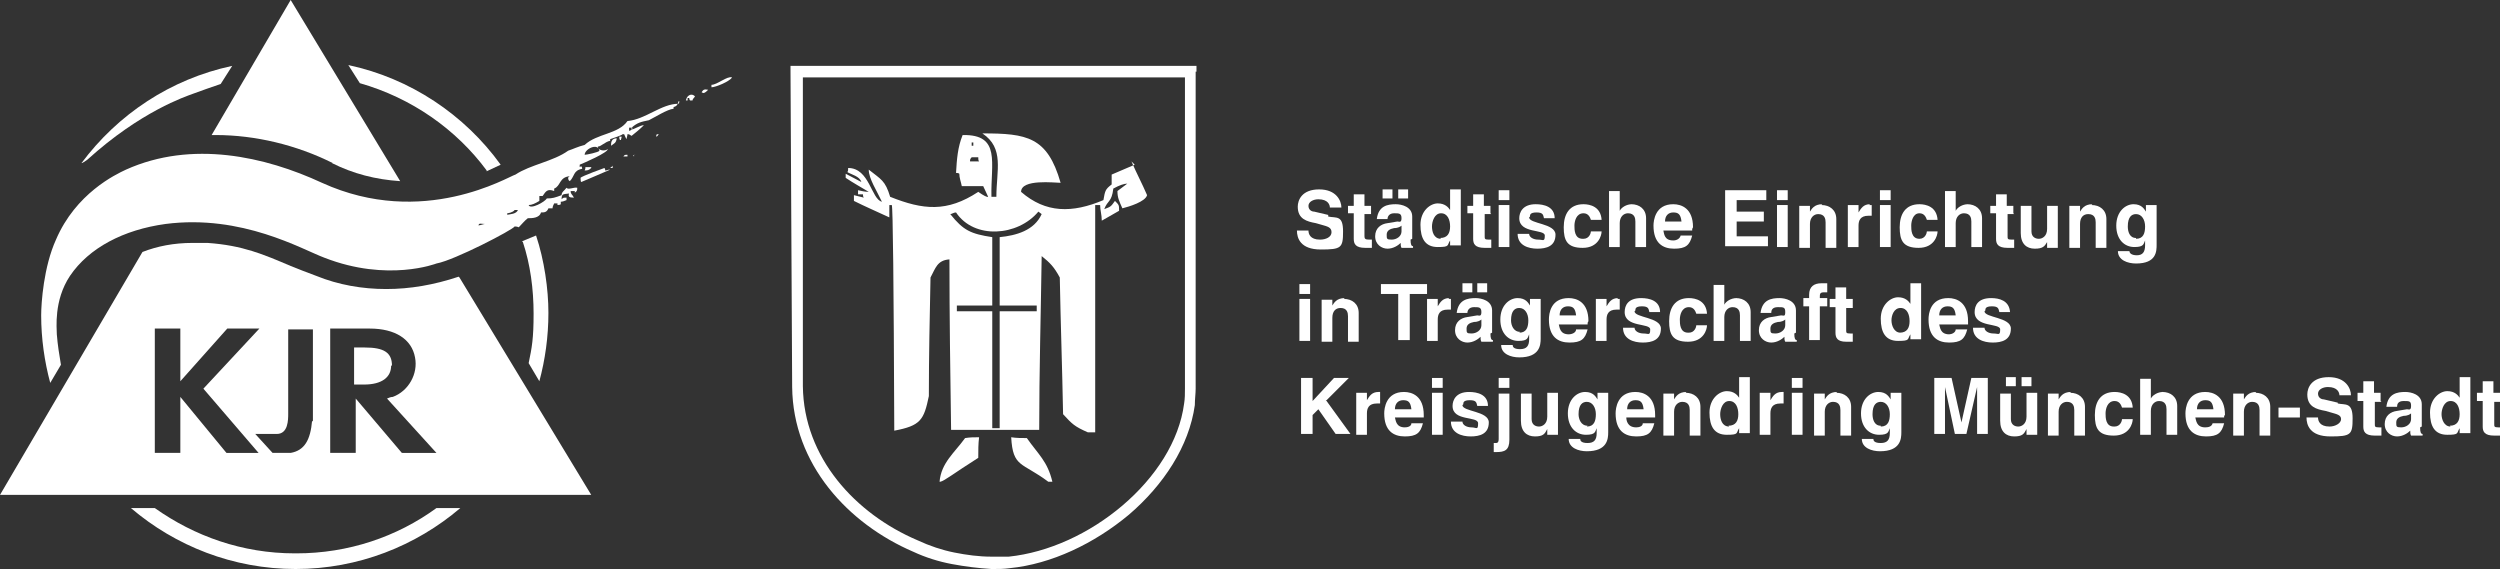 <?xml version="1.0" encoding="UTF-8"?>
<svg xmlns="http://www.w3.org/2000/svg" id="Ebene_1" data-name="Ebene 1" version="1.1" viewBox="0 0 303.6 69.1">
  <rect x="0" y="0" width="303.6" height="69.1" fill="#333333" stroke="none"/>
  <defs>
    <style>
      .cls-1 {
        fill: #fff;
        stroke-width: 0px;
      }
    </style>
  </defs>
  <g>
    <path class="cls-1" d="M40.3,19.8c2.6,1.3,5.3,2,8.3,2.2L35.3,0l-9.6,16.4c.2,0,.3,0,.5,0,4.8,0,9.8,1.2,14.2,3.4Z"></path>
    <path class="cls-1" d="M55.7,33.6c-3,1-5.9,1.5-8.8,1.5s-5.8-.5-8.5-1.6c-1.1-.4-2.1-.8-3.1-1.2-3.3-1.4-5.8-2.5-10.1-2.8-.6,0-1.2,0-1.8,0-2.3,0-4.3.4-6.1,1.1L0,60.1h71.8l-16-26.4ZM27.5,55h0c0,0-5.6-6.8-5.6-6.8v6.8h-3.1v-15.1h3.1v6.4l5.7-6.4h3.9l-6.8,7.3,6.7,7.8h-3.8ZM37.9,51.1c-.2,2.3-.9,3.6-2.6,3.9h-2.2l-2.1-2.3c.8,0,2,0,2.6,0,1.4,0,1.4-1.7,1.4-2.5v-10.2h3v11.2ZM48.8,55h0c0,0-5.6-6.6-5.6-6.6h0v6.6h-3.1v-15.1h4.8c3.1,0,5.1,1.3,5.5,3.5.4,2-.8,4.1-2.7,4.8-.2,0-.5.1-.7.2l6,6.6h-4ZM47.6,44.4c0-1.6-1-2.2-3.3-2.2s-.9,0-1.3,0v4.5c.3,0,.6,0,1.2,0,2.2,0,3.3-.9,3.3-2.3Z"></path>
  </g>
  <g>
    <path class="cls-1" d="M59.1,20.8l1.7-.8c-4.4-6.1-11-10.5-18.5-12.1l1.4,2.2c6.3,1.8,11.7,5.6,15.4,10.6Z"></path>
    <path class="cls-1" d="M75.4,17s0,0,0,0q0,0,.1-.4c-.1,0-.2,0-.3,0q0,.3.1.4Z"></path>
    <path class="cls-1" d="M71.1,20.2c0,.2,0,.3-.1.5.3,0,.5,0,.8-.3,0,0,0,0,0-.1-.2,0-.5,0-.7,0Z"></path>
    <path class="cls-1" d="M75.7,19c.2,0,.3,0,.5,0,0,0,0-.1,0-.2-.4,0-.3,0-.5.2Z"></path>
    <path class="cls-1" d="M74.2,20.4c0,0,.1,0,.2,0q0-.2,0-.3c0,.1-.2.2-.3.3Z"></path>
    <path class="cls-1" d="M73.5,20.7c0,0,0-.2-.1-.3,0,0-2.8,1-2.9,1.2q0,.5.1.5s3.3-1.4,3.5-1.5c-.2,0-.2,0-.5.1Z"></path>
    <path class="cls-1" d="M74.2,17.7c.4-.3.6-.3.7-.9-.6,0-.7.4-.7.9Z"></path>
    <path class="cls-1" d="M79.7,16.6q.1,0,.3-.3c-.3,0-.3,0-.3.3Z"></path>
    <path class="cls-1" d="M76.9,18.9c0,0,.2-.2.3-.2,0,0,0,0,0,0-.2.1-.2,0-.2.3Z"></path>
    <path class="cls-1" d="M83.3,12.2s0,0,.2,0c0-.1,0-.2,0-.3,0,0,.2,0,.2,0,0,0,0,.2.1.3,0,0,.2,0,.3,0,0-.2.2-.3.3-.5-.5-.5-1.1,0-1.1.6Z"></path>
    <path class="cls-1" d="M63.5,29.4c.9,2.7,1.3,5.7,1.3,8.7s-.2,4.1-.6,6l1.3,2.2c.7-2.6,1.1-5.4,1.1-8.3s-.5-6.4-1.5-9.4l-1.7.7Z"></path>
    <path class="cls-1" d="M35.8,67.2c-6.4,0-12.2-2.1-17-5.5h-2.9c5.4,4.6,12.4,7.4,20,7.4s14.6-2.8,20-7.4h-2.9c-4.8,3.5-10.7,5.5-17,5.5Z"></path>
    <path class="cls-1" d="M82.5,12.3c0,0,0,.2-.1.3-2.1,0-4,1.9-6.2,2.1-1.1,1.6-3.7,1.5-5.2,2.9-.8.2-1.4.5-2,.7-1.8,1.3-4.6,1.7-6.4,2.9-.8.2-11.2,6.6-23.5,1-6.9-3.2-15.8-5.2-23.8-1.6-1.3.6-6.1,2.9-8.5,8.5-1.5,3.3-1.8,7.7-1.8,9.2,0,2.8.4,5.6,1.1,8.2l1.3-2.2c-.2-1.2-.4-2.4-.5-3.7,0-.7-.4-4.1,1.6-7.1,2.3-3.4,6.5-5.6,11.6-6.3,9.3-1.2,16.6,3.1,19.3,4.1,7.7,3,13.6.7,13.6.7,2.2-.4,9.3-4.1,9.5-4.5q.3,0,.5.1c.4-.4.7-.8,1.1-1.1.5,0,1.4,0,1.6-.7.4,0,.7,0,.9-.5.2,0,.3,0,.5,0,0-.2.1-.4.2-.6.2,0,.3,0,.4,0,0,0,0,.1,0,.2q.3,0,.4-.1c0,0,0-.2,0-.3.2,0,.5-.1.7-.2,0,0,0-.2,0-.3-.4,0-.4,0-.6.2,0-.7.2-.6.9-.7-.1.4,0,.5.6.5-.2-.4-.4-.4-.4-.8q.2,0,.5,0c0,0,0,0,0,.2.3-.2.3-.3.3-.6-.4-.1-1.1.3-1.3,0-.3.4-.6.5-.6.9-.8.3-1.1.4-1.8.4-.2.4-2,1.4-2.2.8.4,0,.8-.2,1.3-.5,0-.2,0-.4,0-.6.1,0,.3,0,.4,0,.4-.6.6-.9,1.4-.6,0,0,0-.2,0-.3.8-.3.6-1.4,1.9-1.5,0,0-.2.1-.2.2,0,.1,0,.3.2.4.6-.6.4-1.3,1.5-1.5q0-.2-.1-.3c0,0-.1,0-.2.1,0-.1,0-.2,0-.3.5-.2,3.5-1.5,3.4-1.9-.3.3-1.2.2-1.2-.3.4,0,.9-.6,1.5-.7,0,0,0-.2,0-.2.3-.1,1.5-.5,1.5-.6,0,0,.1,0,.2,0q.2.5.3.6c0-.2.1-.4.1-.6.2,0,.2,0,.5.2.5-.4,1-.8,1.5-1.3-.5,0-1.3.6-1.5.5,0,0,0-.1,0-.2.7-.6,1.1-.7,2.1-.9.8-.4,2.2-1.3,3-1.4,0,0,0-.1,0-.2.4-.1.5-.3.6-.7,0,0-.1,0-.2,0ZM58.1,27.5c0-.5.3-.3.8-.3,0,0,0,0,0,0-.2,0-.3.1-.9.2ZM61.6,26.1c0,0,0-.2,0-.2.1,0,.7-.1.9-.4.1,0,.3,0,.4,0-.2.5-.9.5-1.4.6ZM72.8,18.3c-.1.2-1.6.5-1.8.5,0-.7,1.6-1.5,1.8-.5ZM76.4,15.9c0-.1,0-.3,0-.4.1,0,.3,0,.4,0,0,.2-.1.3-.4.4Z"></path>
    <path class="cls-1" d="M10.6,19.4c6.5-5.9,12-7.7,12.8-8,1.1-.4,2.2-.8,3.4-1.2l1.4-2.2c-7.5,1.6-13.9,5.9-18.3,11.8,0,0,0,.1.7-.4Z"></path>
    <path class="cls-1" d="M86.4,10.4c0,0,0,.1,0,.2.5,0,2.2-.7,2.5-1.2-.6-.2-1.8.9-2.5.9Z"></path>
    <path class="cls-1" d="M85.2,11.2s0,0,.2.1c.2,0,.4-.2.6-.4-.5-.1-.6,0-.8.3Z"></path>
  </g>
  <path class="cls-1" d="M122.8,53.1c.2,3.7,1.3,3,4.5,5.4h.5c-.6-2.5-1.7-3.3-3.1-5.3-.6,0-1.3,0-1.9-.1Z"></path>
  <path class="cls-1" d="M137.8,20c-.9.4-1.9.8-2.8,1.2,0,.4,0,.8,0,1.2-.8.6-.8.8-1,1.9-3.8,1.6-7,1.6-10-1,0-1.6,4.1-1.1,4.8-1.1-1.6-5.6-4.1-6-9.5-6,2.7,1.8,1.7,4.5,1.7,7.7h-.6c-.1-4.1,1.2-7.6-3.5-7.5-.6,1.5-.7,2.9-.8,4.6.1,0,.3,0,.4.1,0,.5.2,1,.3,1.5.9,0,1.7,0,2.6,0,.2.4.4.9.6,1.3q-.2.1-1.2-.6c-3.8,2.5-6.7,2.2-10.7.6-.6-2-1.1-2.1-2.6-3.3,0,1.1,1,2.6,1.6,3.9-1.3-.3-1.5-4.1-4.1-4.1,0,.2,0,.4-.1.5.5.3,1.5.5,1.7,1.2-.6-.3-1.3-.7-1.9-1,0,.1,0,.3,0,.5.9.6,1.8,1.1,2.8,1.7-.4,0-.9-.1-1.3-.2v.5c.2,0,.4,0,.6,0,0,.1,0,.3.1.4-.4-.1-.8-.2-1.2-.3v.7c1.4.7,2.8,1.3,4.3,2,0-.5,0-1,0-1.5h.3q.2.4.3,27.4c3.2-.6,3.6-1.3,4.2-4.2,0-4.8.1-9.6.2-14.4.6-1.1.8-2.1,2.3-2.2,0,6.9.1,13.8.2,20.7h10.7c0-7,.2-14.1.3-21.1,1,.8,1.5,1.3,2.2,2.6.1,5.5.3,11.1.4,16.6,1.1,1.2,1.4,1.5,3,2.2h.9c0-9.2,0-18.4,0-27.6h.6c0,.6.2,1.2.2,1.9.7-.4,1.4-.8,2.1-1.2,0-.7,0-.7-.5-1.2-.5.7-.5.7-1.3,1,.4-1.1.9-.8,1.1-2.5q1.1-.6,1.7-.6c-.4.3-.8.6-1.2.9,0,.8.2,1.2.6,2.1.8-.2,2.8-.8,3-1.6-.6-1.4-1.3-2.7-1.9-4.1ZM118,17.3h.2v.4h-.2v-.4ZM117.6,18q0-.6,0-.5c0,.1,0,.3,0,.5ZM117.8,19.6c0-.2,0-.3.2-.5.3,0,.5,0,.8,0,0,.2,0,.4.1.5h-1.1ZM119.4,18q0-.6,0-.5c0,.1,0,.3,0,.5ZM121.4,28.8v8.3h4.5v.7h-4.5v14.2h-.9v-14.2h-4.3v-.7h4.3v-8.3c-2.6-.4-3.5-.8-5.1-2.8.2,0,.4-.2.7-.2,2.2,3.3,7.5,2.9,10-.1.1.1.3.2.4.3-.9,2-3.1,2.6-5.1,2.8Z"></path>
  <path class="cls-1" d="M114.2,58.5c.5-.1,1.6-1,4.6-2.9,0-.9,0-1.7.1-2.5-.6,0-1.1,0-1.7.1-1.3,1.8-2.9,3-3.1,5.3Z"></path>
  <path class="cls-1" d="M145.3,8.7v-.7h-48.6c0,0-.7,0-.7,0v.7s.2,38.3.2,38.3h0c.1,9.4,6.8,16.6,14.7,20,1.5.7,3.1,1.2,4.7,1.5,1.6.3,3.2.5,4.8.6h.2c.7,0,1.3,0,2-.1,5.1-.5,10.3-3,14.5-6.5,4.2-3.6,7.3-8.3,8-13.3,0-.7.1-1.4.1-2V8.7ZM143.8,49c-.6,4.6-3.5,9-7.5,12.4-4,3.4-9,5.7-13.8,6.2-.6,0-1.3,0-1.9,0h-.2c-1.5,0-3-.2-4.5-.5-1.5-.3-3-.8-4.5-1.5-7.5-3.2-13.8-10-13.9-18.7V9.4c-.1,0,46.4,0,46.4,0v37.8c0,.6,0,1.2-.1,1.8Z"></path>
  <g>
    <path class="cls-1" d="M161.3,26.1l-1.7-.4c-.3,0-.7-.2-.7-.7s.6-.8,1.2-.8c1.2,0,1.4.7,1.4,1h1.4c0-.8-.6-2.2-2.7-2.2s-2.6,1.3-2.6,2.1c0,1.5,1.1,1.8,2.2,2l.7.2c.7.2,1.2.3,1.2.9s-.7.9-1.4.9c-1.2,0-1.4-.7-1.4-1.1h-1.4c0,.9.4,2.3,2.9,2.3s2.7-.2,2.7-2.2-.8-1.6-1.8-1.8Z"></path>
    <path class="cls-1" d="M166.5,25.9v-.9h-.8v-1.4h-1.3v1.4h-.7v.9h.7v3.1c0,.6.2,1.1,1.4,1.1h.2c.2,0,.4,0,.6,0v-1c0,0-.2,0-.3,0-.5,0-.6-.1-.6-.4v-2.7h.8Z"></path>
    <path class="cls-1" d="M169.8,23v1.1h1.2v-1.1h-1.2ZM167.9,23v1.1h1.2v-1.1h-1.2ZM171.5,29v-2.7c0-1.2-1.3-1.5-2-1.5-1,0-2.1.2-2.3,1.8h1.3c0-.3.2-.7.8-.7s.9,0,.9.6-.3.4-.5.4l-1.2.2c-.8.1-1.5.6-1.5,1.6s.8,1.5,1.5,1.5,1.3-.4,1.6-.7c0,.3,0,.4.1.6h1.4v-.2c-.2,0-.3-.2-.3-.8ZM170.2,28.1c0,.6-.6,1-1.2,1s-.6-.1-.6-.6.4-.7.9-.8c.5,0,.8-.2.9-.3v.6Z"></path>
    <path class="cls-1" d="M176.1,23.1v2.4h0c-.2-.3-.6-.8-1.5-.8s-2.1.9-2.1,2.6.6,2.7,2.1,2.7,1.1-.2,1.5-.8h0v.6h1.3v-6.8h-1.3ZM175,29c-.9,0-1.1-.9-1.1-1.5s.3-1.6,1.1-1.6,1.1.8,1.1,1.6-.3,1.4-1.2,1.4Z"></path>
    <path class="cls-1" d="M181,25.9v-.9h-.8v-1.4h-1.3v1.4h-.7v.9h.7v3.1c0,.6.2,1.1,1.4,1.1h.2c.2,0,.4,0,.6,0v-1c0,0-.2,0-.3,0-.5,0-.5-.1-.5-.4v-2.7h.8Z"></path>
    <path class="cls-1" d="M182,24.9v5.1h1.3v-5.1h-1.3ZM182,23.1v1.2h1.3v-1.2h-1.3Z"></path>
    <path class="cls-1" d="M185.8,26.3c0-.2,0-.5.8-.5s.8.3.9.7h1.3c0-1.4-1.3-1.7-2.3-1.7-1.6,0-2,1-2,1.7,0,1.9,3.1,1.3,3.1,2.1s-.2.5-.8.5-1.1-.3-1.1-.7h-1.4c0,1.4,1.3,1.8,2.4,1.8s2.2-.3,2.2-1.7-3.2-1.3-3.2-2.1Z"></path>
    <path class="cls-1" d="M192.2,29c-1,0-1-1.1-1-1.6s.2-1.5,1.1-1.5c.6,0,.8.5.9.8h1.3c-.1-1.6-1.4-1.9-2.2-1.9-1.7,0-2.4,1.2-2.4,2.8s.4,2.5,2.3,2.5,2.3-1.5,2.3-2h-1.3c0,.2-.2.9-.9.9Z"></path>
    <path class="cls-1" d="M198.2,24.8c-.7,0-1.3.4-1.5.8h0v-2.4h-1.3v6.8h1.3v-2.9c0-.8.5-1.2,1-1.2.8,0,.9.6.9,1v3.1h1.3v-3.5c0-1.1-.8-1.7-1.8-1.7Z"></path>
    <path class="cls-1" d="M205.6,27.6c0-2.3-1.4-2.8-2.4-2.8-2.2,0-2.4,2-2.4,2.6,0,2.1,1.1,2.8,2.5,2.8s1.9-.4,2.2-1.6h-1.4c-.1.4-.5.6-.9.6-1.1,0-1.1-.8-1.2-1.2h3.5v-.2ZM202.2,26.9c0-.7.4-1.1,1-1.1s.9.2,1,1.1h-2.1Z"></path>
    <path class="cls-1" d="M210.9,28.7v-1.8h3.3v-1.2h-3.3v-1.4h3.6v-1.2h-5v6.8h5.2v-1.2h-3.8Z"></path>
    <path class="cls-1" d="M215.8,24.9v5.1h1.3v-5.1h-1.3ZM215.8,23.1v1.2h1.3v-1.2h-1.3Z"></path>
    <path class="cls-1" d="M221.3,24.8c-1,0-1.3.6-1.5.9h0v-.7h-1.3v5.1h1.3v-2.9c0-.8.5-1.2,1-1.2.8,0,.9.6.9,1v3.1h1.3v-3.5c0-1.1-.8-1.7-1.8-1.7Z"></path>
    <path class="cls-1" d="M227.1,24.8c-.8,0-1.1.5-1.4,1h0v-.9h-1.3v5.1h1.3v-2.6c0-.6.2-1.2,1.2-1.2s.3,0,.4,0v-1.3c0,0-.2,0-.3,0Z"></path>
    <path class="cls-1" d="M228.3,24.9v5.1h1.3v-5.1h-1.3ZM228.3,23.1v1.2h1.3v-1.2h-1.3Z"></path>
    <path class="cls-1" d="M233.1,29c-1,0-1-1.1-1-1.6s.2-1.5,1-1.5c.6,0,.8.5.9.8h1.3c-.1-1.6-1.4-1.9-2.2-1.9-1.7,0-2.4,1.2-2.4,2.8s.4,2.5,2.3,2.5,2.3-1.5,2.3-2h-1.3c0,.2-.2.9-.9.9Z"></path>
    <path class="cls-1" d="M239,24.8c-.7,0-1.3.4-1.5.8h0v-2.4h-1.3v6.8h1.3v-2.9c0-.8.5-1.2,1-1.2.8,0,.9.6.9,1v3.1h1.3v-3.5c0-1.1-.8-1.7-1.8-1.7Z"></path>
    <path class="cls-1" d="M244.5,25.9v-.9h-.8v-1.4h-1.3v1.4h-.7v.9h.7v3.1c0,.6.2,1.1,1.4,1.1h.2c.2,0,.4,0,.6,0v-1c0,0-.2,0-.3,0-.5,0-.5-.1-.5-.4v-2.7h.8Z"></path>
    <path class="cls-1" d="M248.6,24.9v2.9c0,.9-.6,1.2-1,1.2s-.9-.2-.9-.9v-3.1h-1.3v3.3c0,1.3.7,1.9,1.7,1.9s1.2-.3,1.5-.8h0v.7h1.3v-5.1h-1.3Z"></path>
    <path class="cls-1" d="M254.1,24.8c-1,0-1.3.6-1.5.9h0v-.7h-1.3v5.1h1.3v-2.9c0-.8.4-1.2,1-1.2.8,0,.9.6.9,1v3.1h1.3v-3.5c0-1.1-.8-1.7-1.8-1.7Z"></path>
    <path class="cls-1" d="M260.6,24.9v.8h0c-.2-.3-.5-.9-1.5-.9s-2.1.9-2.1,2.6,1,2.6,2.2,2.6,1.1-.4,1.3-.8h0v.6c0,.8-.3,1.2-1,1.2s-.9-.3-.9-.5h-1.4c0,1.1,1.2,1.5,2.2,1.5,2.5,0,2.5-1.5,2.5-2.3v-4.8h-1.3ZM259.4,28.9c-.8,0-1-.8-1-1.4,0-1.2.5-1.5,1-1.5.7,0,1.1.7,1.1,1.5s-.2,1.5-1.1,1.5Z"></path>
    <path class="cls-1" d="M157.8,36.3v5.1h1.3v-5.1h-1.3ZM157.8,34.5v1.2h1.3v-1.2h-1.3Z"></path>
    <path class="cls-1" d="M163.3,36.2c-1,0-1.3.6-1.5.9h0v-.7h-1.3v5.1h1.3v-2.9c0-.8.4-1.2,1-1.2.8,0,.9.6.9,1v3.1h1.3v-3.5c0-1.1-.8-1.7-1.8-1.7Z"></path>
    <path class="cls-1" d="M167.7,34.5v1.2h2.1v5.6h1.4v-5.6h2.1v-1.2h-5.5Z"></path>
    <path class="cls-1" d="M176,36.2c-.8,0-1.1.5-1.4,1h0v-.9h-1.3v5.1h1.3v-2.6c0-.6.2-1.2,1.2-1.2s.3,0,.4,0v-1.3c0,0-.2,0-.3,0Z"></path>
    <path class="cls-1" d="M179.4,34.4v1.1h1.2v-1.1h-1.2ZM177.6,34.4v1.1h1.2v-1.1h-1.2ZM181.2,40.4v-2.7c0-1.2-1.3-1.5-2-1.5-1,0-2.1.2-2.3,1.8h1.3c0-.3.2-.7.8-.7s.9,0,.9.6-.3.4-.5.4l-1.2.2c-.8.1-1.5.6-1.5,1.6s.8,1.5,1.5,1.5,1.3-.4,1.6-.7c0,.3,0,.4.1.6h1.4v-.2c-.2,0-.3-.2-.3-.8ZM179.9,39.5c0,.6-.6,1-1.2,1s-.6-.1-.6-.6.4-.7.9-.8c.5,0,.8-.2.9-.3v.6Z"></path>
    <path class="cls-1" d="M185.8,36.3v.8h0c-.2-.3-.5-.9-1.5-.9s-2.1.9-2.1,2.6,1,2.6,2.2,2.6,1.1-.4,1.3-.8h0v.6c0,.8-.3,1.2-1.1,1.2s-.9-.3-.9-.5h-1.4c0,1.1,1.2,1.5,2.2,1.5,2.5,0,2.6-1.5,2.6-2.3v-4.8h-1.3ZM184.6,40.3c-.8,0-1.1-.8-1.1-1.4,0-1.2.5-1.5,1-1.5.7,0,1.1.7,1.1,1.5s-.2,1.5-1.1,1.5Z"></path>
    <path class="cls-1" d="M192.9,39c0-2.3-1.4-2.8-2.4-2.8-2.2,0-2.4,1.9-2.4,2.6,0,2.1,1.1,2.8,2.5,2.8s1.9-.4,2.2-1.6h-1.4c0,.4-.5.6-.9.6-1.1,0-1.1-.9-1.2-1.2h3.5v-.2ZM189.4,38.3c0-.7.4-1.1,1-1.1s.9.2,1,1.1h-2.1Z"></path>
    <path class="cls-1" d="M196.5,36.2c-.8,0-1.1.5-1.4,1h0v-.9h-1.3v5.1h1.3v-2.6c0-.6.2-1.2,1.2-1.2s.3,0,.4,0v-1.3c0,0-.2,0-.3,0Z"></path>
    <path class="cls-1" d="M198.6,37.7c0-.2,0-.5.8-.5s.8.3.9.7h1.3c0-1.4-1.3-1.7-2.3-1.7-1.6,0-2,.9-2,1.7,0,1.9,3.1,1.3,3.1,2.1s-.2.5-.8.5-1.1-.3-1.1-.7h-1.4c0,1.4,1.3,1.8,2.4,1.8s2.2-.3,2.2-1.7-3.2-1.3-3.2-2.1Z"></path>
    <path class="cls-1" d="M205,40.4c-1,0-1-1.1-1-1.6s.2-1.5,1.1-1.5c.6,0,.8.5.9.8h1.3c-.1-1.6-1.4-1.9-2.2-1.9-1.7,0-2.4,1.2-2.4,2.8s.4,2.5,2.3,2.5,2.3-1.5,2.3-2h-1.3c0,.2-.2.9-.9.9Z"></path>
    <path class="cls-1" d="M210.9,36.2c-.7,0-1.3.4-1.5.8h0v-2.4h-1.3v6.8h1.3v-2.9c0-.8.5-1.2,1-1.2.8,0,.9.6.9,1v3.1h1.3v-3.5c0-1.1-.8-1.7-1.8-1.7Z"></path>
    <path class="cls-1" d="M218.1,40.4v-2.7c0-1.2-1.3-1.5-2-1.5-1,0-2.1.2-2.3,1.8h1.3c0-.3.1-.7.8-.7s.9,0,.9.6-.2.4-.5.4l-1.2.2c-.8.1-1.5.6-1.5,1.6s.8,1.5,1.5,1.5,1.3-.4,1.6-.7c0,.3,0,.4.1.6h1.4v-.2c-.2,0-.3-.2-.3-.8ZM216.8,39.5c0,.6-.6,1-1.2,1s-.6-.1-.6-.6.4-.7.9-.8c.5,0,.8-.2.9-.3v.6Z"></path>
    <path class="cls-1" d="M221,36.3v-.2c0-.4,0-.6.5-.6h.4v-1.1c-.1,0-.3,0-.7,0-.9,0-1.5.4-1.5,1.4v.4h-.7v1h.7v4.1h1.3v-4.1h.9v-1h-.9Z"></path>
    <path class="cls-1" d="M225,37.3v-1h-.8v-1.4h-1.3v1.4h-.7v1h.7v3.1c0,.6.2,1.1,1.3,1.1h.2c.2,0,.4,0,.6,0v-1c0,0-.2,0-.3,0-.5,0-.5-.1-.5-.4v-2.7h.8Z"></path>
    <path class="cls-1" d="M232,34.5v2.4h0c-.2-.3-.6-.8-1.5-.8s-2.1.9-2.1,2.6.6,2.7,2.1,2.7,1.1-.2,1.5-.8h0v.6h1.3v-6.8h-1.3ZM230.8,40.4c-.8,0-1.1-.9-1.1-1.5s.3-1.5,1.1-1.5,1.1.8,1.1,1.6-.3,1.4-1.2,1.4Z"></path>
    <path class="cls-1" d="M239,39c0-2.3-1.4-2.8-2.4-2.8-2.2,0-2.4,1.9-2.4,2.6,0,2.1,1.1,2.8,2.5,2.8s1.9-.4,2.2-1.6h-1.4c0,.4-.5.6-.8.6-1.1,0-1.1-.9-1.2-1.2h3.5v-.2ZM235.5,38.3c0-.7.4-1.1,1-1.1s.9.2,1,1.1h-2.1Z"></path>
    <path class="cls-1" d="M241.1,37.7c0-.2,0-.5.8-.5s.8.3.9.7h1.3c-.1-1.4-1.3-1.7-2.3-1.7-1.6,0-2,.9-2,1.7,0,1.9,3.1,1.3,3.1,2.1s-.2.5-.8.5-1.1-.3-1.1-.7h-1.4c0,1.4,1.3,1.8,2.4,1.8s2.2-.3,2.2-1.7-3.2-1.3-3.2-2.1Z"></path>
    <path class="cls-1" d="M161,48.7l2.8-2.8h-1.8l-2.6,2.8v-2.8h-1.4v6.8h1.4v-2.3l.7-.7,2.1,3h1.8l-2.9-4Z"></path>
    <path class="cls-1" d="M167.4,47.6c-.8,0-1.1.5-1.4,1h0v-.9h-1.3v5.1h1.3v-2.6c0-.6.2-1.2,1.2-1.2s.3,0,.4,0v-1.4c0,0-.2,0-.2,0Z"></path>
    <path class="cls-1" d="M172.9,50.4c0-2.3-1.4-2.8-2.4-2.8-2.2,0-2.4,2-2.4,2.6,0,2.1,1.1,2.8,2.5,2.8s1.9-.4,2.2-1.6h-1.4c0,.4-.5.5-.8.5-1.1,0-1.1-.9-1.2-1.2h3.5v-.2ZM169.4,49.7c0-.7.4-1.1,1-1.1s.9.2,1,1.1h-2.1Z"></path>
    <path class="cls-1" d="M173.9,47.7v5.1h1.3v-5.1h-1.3ZM173.9,45.9v1.2h1.3v-1.2h-1.3Z"></path>
    <path class="cls-1" d="M177.7,49.1c0-.2,0-.5.8-.5s.8.3.9.7h1.3c0-1.4-1.3-1.7-2.3-1.7-1.6,0-2,1-2,1.7,0,1.9,3.1,1.2,3.1,2.1s-.2.5-.8.5-1.1-.3-1.1-.7h-1.4c0,1.4,1.3,1.8,2.4,1.8s2.2-.3,2.2-1.7-3.2-1.3-3.2-2.1Z"></path>
    <path class="cls-1" d="M182,45.9v1.2h1.3v-1.2h-1.3ZM182,47.7v5.6c0,.5-.2.5-.4.5h-.2v1.1h.3c1,0,1.6-.2,1.6-1.5v-5.6h-1.3Z"></path>
    <path class="cls-1" d="M187.9,47.7v2.9c0,.9-.6,1.2-1,1.2s-.9-.2-.9-.9v-3.1h-1.3v3.3c0,1.3.7,1.9,1.7,1.9s1.2-.3,1.5-.9h0v.7h1.3v-5.1h-1.3Z"></path>
    <path class="cls-1" d="M194,47.7v.8h0c-.2-.3-.5-.9-1.5-.9s-2.1.9-2.1,2.6,1,2.6,2.2,2.6,1.1-.4,1.3-.8h0v.6c0,.8-.3,1.2-1.1,1.2s-.9-.3-.9-.5h-1.4c0,1.1,1.2,1.5,2.2,1.5,2.5,0,2.6-1.5,2.6-2.3v-4.8h-1.3ZM192.8,51.7c-.8,0-1.1-.8-1.1-1.4,0-1.2.5-1.5,1-1.5.7,0,1.1.7,1.1,1.5s-.2,1.5-1.1,1.5Z"></path>
    <path class="cls-1" d="M201,50.4c0-2.3-1.4-2.8-2.4-2.8-2.2,0-2.4,2-2.4,2.6,0,2.1,1.1,2.8,2.5,2.8s1.9-.4,2.2-1.6h-1.4c0,.4-.5.5-.8.5-1.1,0-1.2-.9-1.2-1.2h3.5v-.2ZM197.6,49.7c0-.7.4-1.1,1-1.1s.9.2,1,1.1h-2.1Z"></path>
    <path class="cls-1" d="M204.8,47.6c-1,0-1.3.6-1.5.9h0v-.7h-1.3v5.1h1.3v-2.9c0-.8.5-1.2,1-1.2.8,0,.9.6.9,1v3.1h1.3v-3.5c0-1.1-.8-1.7-1.8-1.7Z"></path>
    <path class="cls-1" d="M211.2,45.9v2.4h0c-.2-.3-.6-.8-1.5-.8s-2.1.9-2.1,2.6.6,2.7,2.1,2.7,1.1-.2,1.5-.8h0v.6h1.3v-6.8h-1.3ZM210,51.8c-.9,0-1.1-.9-1.1-1.5s.3-1.6,1.1-1.6,1.1.8,1.1,1.6-.3,1.4-1.2,1.4Z"></path>
    <path class="cls-1" d="M216.4,47.6c-.8,0-1.1.5-1.4,1h0v-.9h-1.3v5.1h1.3v-2.6c0-.6.2-1.2,1.2-1.2s.3,0,.4,0v-1.4c0,0-.2,0-.3,0Z"></path>
    <path class="cls-1" d="M217.6,47.7v5.1h1.3v-5.1h-1.3ZM217.6,45.9v1.2h1.3v-1.2h-1.3Z"></path>
    <path class="cls-1" d="M223.1,47.6c-1,0-1.3.6-1.5.9h0v-.7h-1.3v5.1h1.3v-2.9c0-.8.5-1.2,1-1.2.8,0,.9.6.9,1v3.1h1.3v-3.5c0-1.1-.8-1.7-1.8-1.7Z"></path>
    <path class="cls-1" d="M229.6,47.7v.8h0c-.2-.3-.5-.9-1.5-.9s-2.1.9-2.1,2.6,1,2.6,2.2,2.6,1.1-.4,1.3-.8h0v.6c0,.8-.3,1.2-1.1,1.2s-.9-.3-.9-.5h-1.4c0,1.1,1.2,1.5,2.2,1.5,2.5,0,2.6-1.5,2.6-2.3v-4.8h-1.3ZM228.4,51.7c-.8,0-1-.8-1-1.4,0-1.2.5-1.5,1-1.5.7,0,1.1.7,1.1,1.5s-.2,1.5-1.1,1.5Z"></path>
    <path class="cls-1" d="M239.4,45.9l-1.2,5.4h0l-1.2-5.4h-2.1v6.8h1.3v-5.7h0l1.2,5.7h1.4l1.3-5.7h0v5.7h1.3v-6.8h-2.1Z"></path>
    <path class="cls-1" d="M245.5,45.8v1.1h1.2v-1.1h-1.2ZM243.6,45.8v1.1h1.2v-1.1h-1.2ZM246.1,47.7v2.9c0,.9-.6,1.2-1,1.2s-.9-.2-.9-.9v-3.1h-1.3v3.3c0,1.3.7,1.9,1.7,1.9s1.2-.3,1.5-.9h0v.7h1.3v-5.1h-1.3Z"></path>
    <path class="cls-1" d="M251.5,47.6c-1,0-1.3.6-1.5.9h0v-.7h-1.3v5.1h1.3v-2.9c0-.8.5-1.2,1-1.2.8,0,.9.6.9,1v3.1h1.3v-3.5c0-1.1-.8-1.7-1.8-1.7Z"></path>
    <path class="cls-1" d="M256.7,51.8c-1,0-1-1.1-1-1.6s.2-1.5,1.1-1.5c.6,0,.8.5.9.8h1.3c-.1-1.6-1.4-1.9-2.2-1.9-1.7,0-2.4,1.2-2.4,2.8s.4,2.5,2.3,2.5,2.3-1.5,2.3-2h-1.3c0,.2-.2.9-.9.9Z"></path>
    <path class="cls-1" d="M262.7,47.6c-.7,0-1.3.4-1.5.8h0v-2.4h-1.3v6.8h1.3v-2.9c0-.8.5-1.2,1-1.2.8,0,.9.6.9,1v3.1h1.3v-3.5c0-1.1-.8-1.7-1.8-1.7Z"></path>
    <path class="cls-1" d="M270.2,50.4c0-2.3-1.4-2.8-2.4-2.8-2.2,0-2.4,2-2.4,2.6,0,2.1,1.1,2.8,2.5,2.8s1.9-.4,2.2-1.6h-1.4c-.1.4-.5.5-.9.5-1.1,0-1.1-.9-1.2-1.2h3.5v-.2ZM266.8,49.7c0-.7.4-1.1,1-1.1s.9.2,1,1.1h-2.1Z"></path>
    <path class="cls-1" d="M274,47.6c-1,0-1.3.6-1.5.9h0v-.7h-1.3v5.1h1.3v-2.9c0-.8.5-1.2,1-1.2.8,0,.9.6.9,1v3.1h1.3v-3.5c0-1.1-.8-1.7-1.8-1.7Z"></path>
    <path class="cls-1" d="M276.7,49.5v1.2h2.6v-1.2h-2.6Z"></path>
    <path class="cls-1" d="M283.9,48.9l-1.7-.4c-.3,0-.7-.2-.7-.7s.6-.8,1.2-.8c1.2,0,1.4.7,1.4,1h1.4c0-.8-.6-2.2-2.7-2.2s-2.6,1.3-2.6,2.1c0,1.5,1.1,1.8,2.2,2l.7.2c.7.2,1.2.3,1.2.8s-.7.9-1.4.9c-1.2,0-1.4-.7-1.4-1.1h-1.4c0,.9.4,2.3,2.9,2.3s2.7-.2,2.7-2.2-.9-1.6-1.8-1.8Z"></path>
    <path class="cls-1" d="M289.1,48.7v-1h-.8v-1.4h-1.3v1.4h-.7v1h.7v3.1c0,.6.2,1.1,1.4,1.1h.2c.2,0,.4,0,.6,0v-1c0,0-.2,0-.3,0-.5,0-.5-.1-.5-.4v-2.7h.8Z"></path>
    <path class="cls-1" d="M294.1,51.8v-2.7c0-1.2-1.3-1.5-2-1.5-1,0-2.1.2-2.3,1.8h1.3c0-.3.1-.7.8-.7s.9,0,.9.6-.3.4-.5.4l-1.2.2c-.8.1-1.5.6-1.5,1.6s.8,1.5,1.5,1.5,1.3-.4,1.6-.7c0,.3,0,.4.1.6h1.4v-.2c-.2,0-.3-.2-.3-.8ZM292.8,50.9c0,.6-.6,1-1.2,1s-.6-.1-.6-.6.4-.7.9-.8c.5,0,.8-.2.9-.3v.7Z"></path>
    <path class="cls-1" d="M298.7,45.9v2.4h0c-.2-.3-.6-.8-1.5-.8s-2.1.9-2.1,2.6.6,2.7,2.1,2.7,1.1-.2,1.5-.8h0v.6h1.3v-6.8h-1.3ZM297.6,51.8c-.8,0-1.1-.9-1.1-1.5s.3-1.6,1.1-1.6,1.1.8,1.1,1.6-.3,1.4-1.2,1.4Z"></path>
    <path class="cls-1" d="M303.6,48.7v-1h-.8v-1.4h-1.3v1.4h-.7v1h.7v3.1c0,.6.2,1.1,1.4,1.1h.2c.2,0,.4,0,.6,0v-1c0,0-.2,0-.3,0-.5,0-.5-.1-.5-.4v-2.7h.8Z"></path>
  </g>
</svg>

